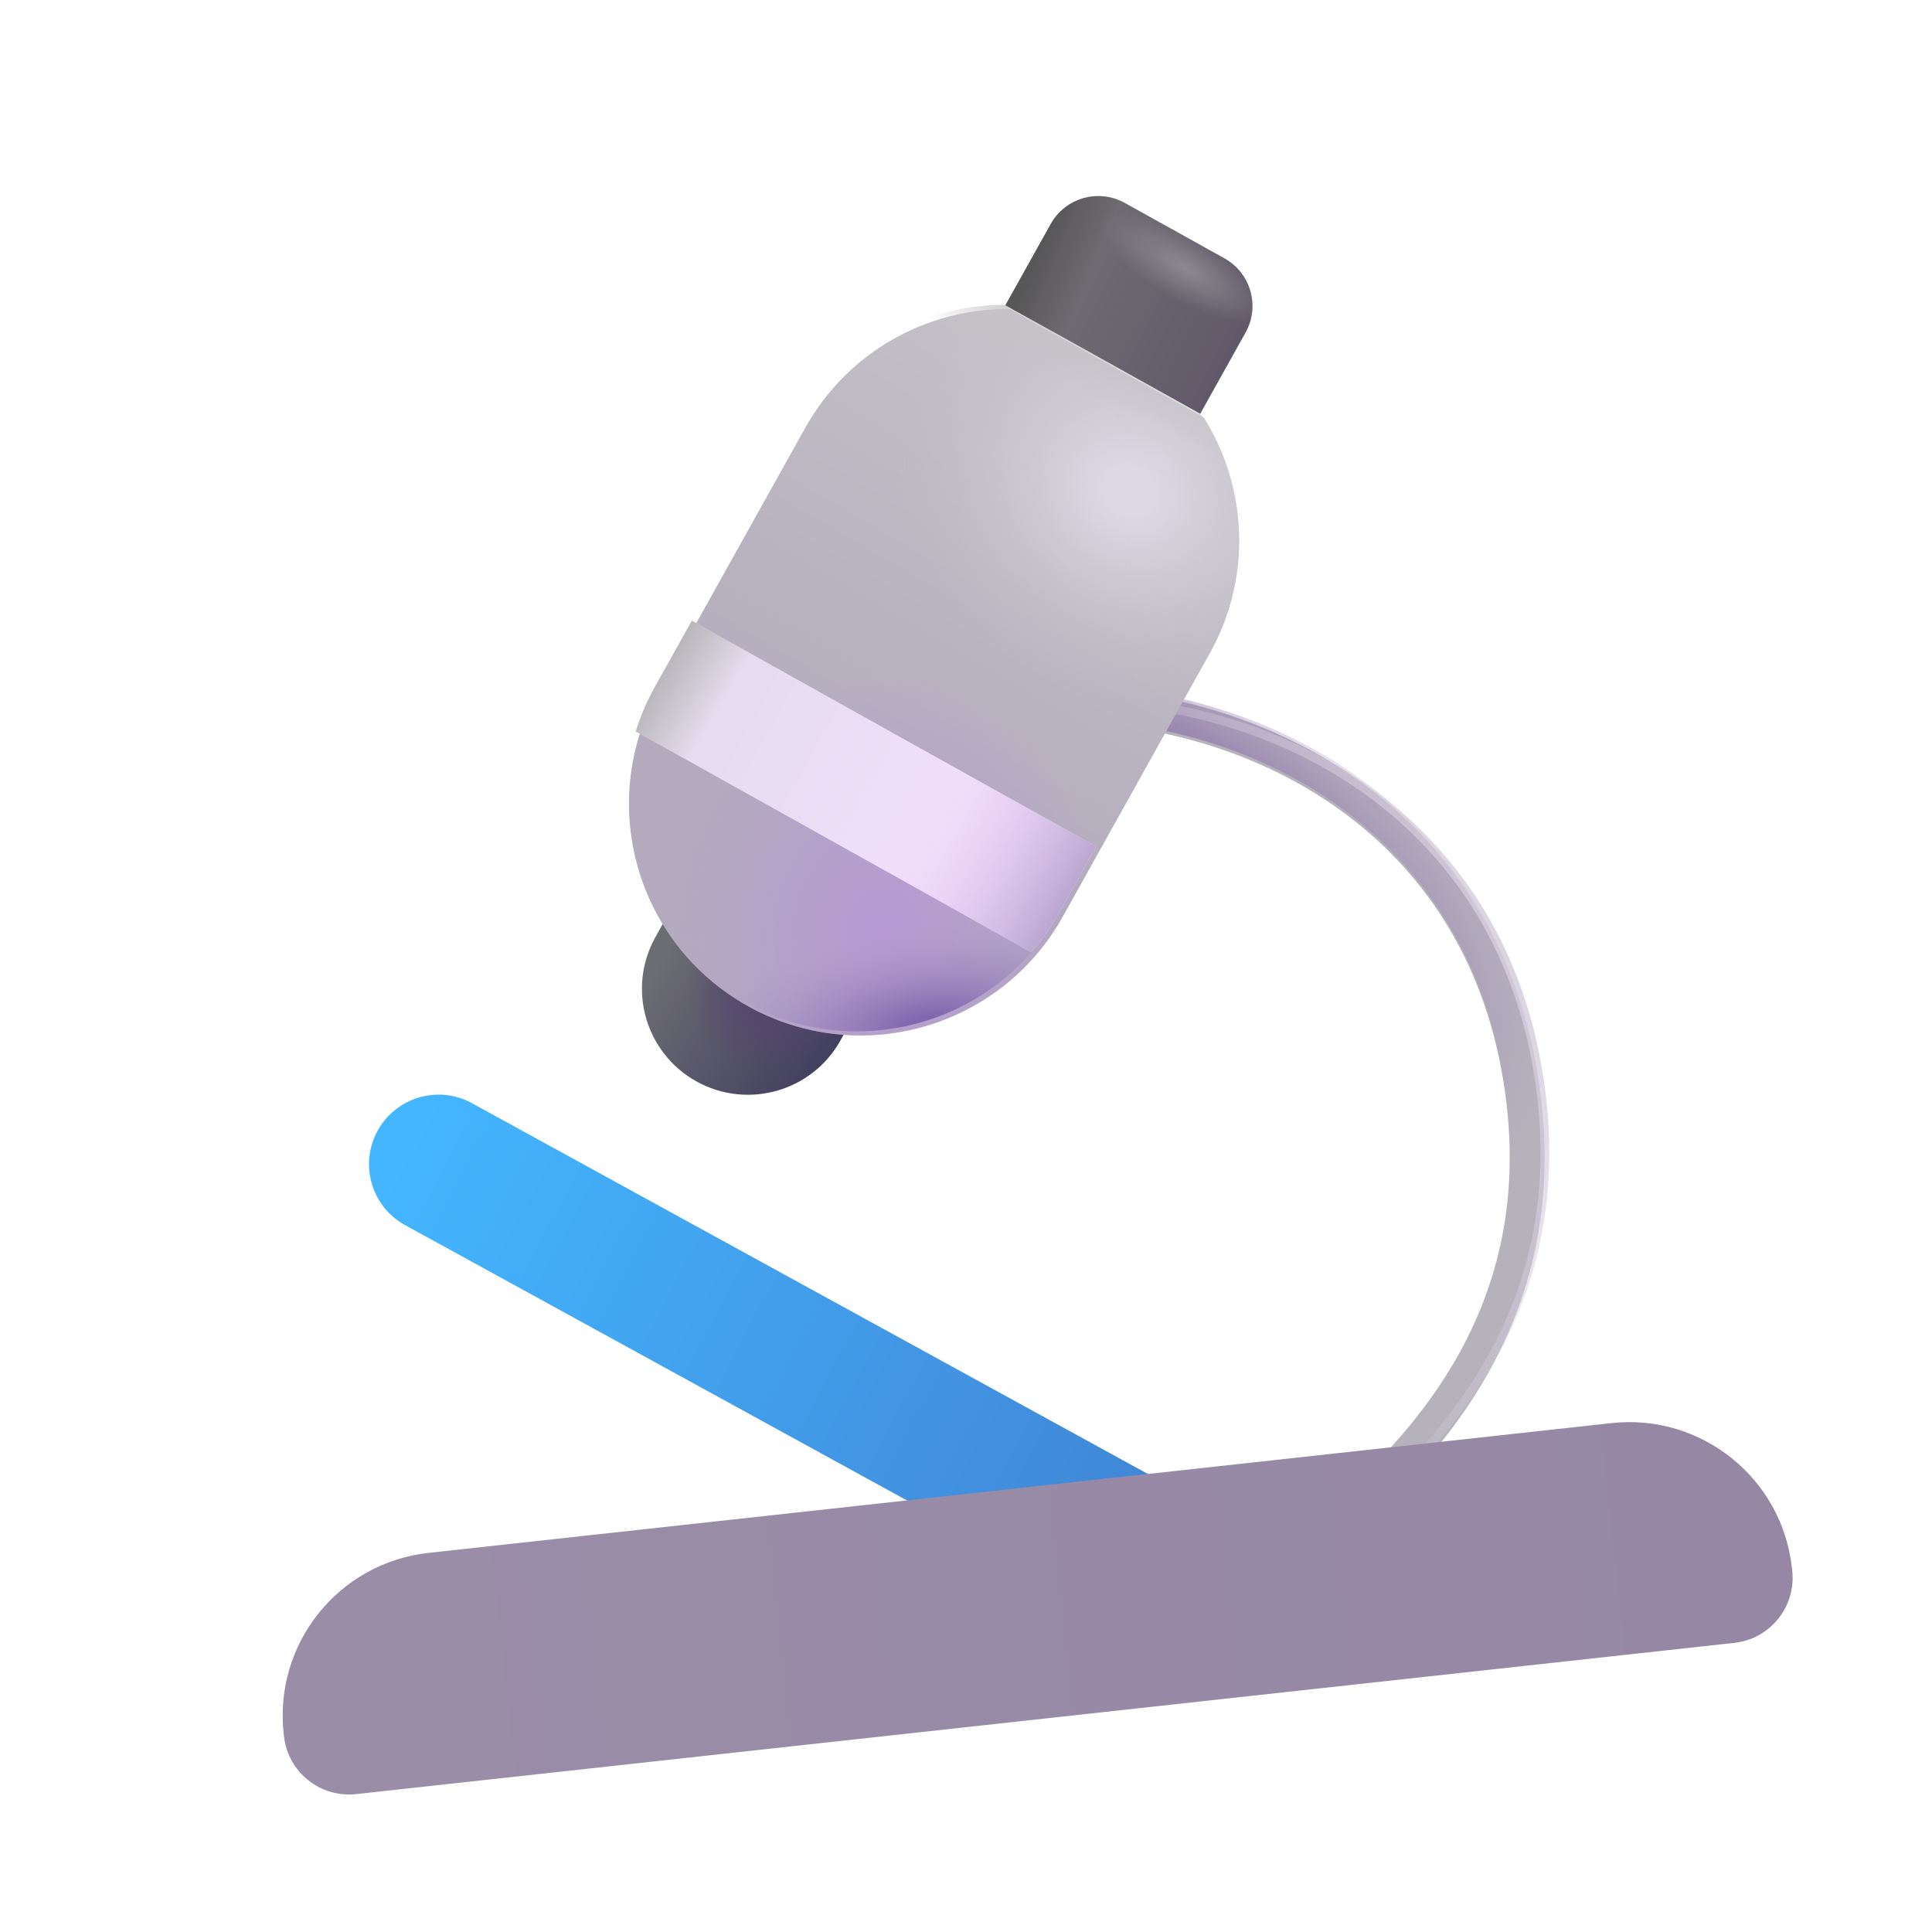 <svg width="166" height="166" viewBox="0 0 166 166" fill="none" xmlns="http://www.w3.org/2000/svg">
<g filter="url(#filter0_i_124_3183)">
<path d="M93.441 60.411C108.848 61.152 127.682 70.628 130.82 93.519C133.775 115.078 119.548 127.102 110.463 134.288" stroke="#B5B2BC" stroke-width="3"/>
</g>
<path d="M93.441 60.411C108.848 61.152 127.682 70.628 130.82 93.519C133.775 115.078 119.548 127.102 110.463 134.288" stroke="url(#paint0_radial_124_3183)" stroke-width="3"/>
<g filter="url(#filter1_f_124_3183)">
<path d="M94.967 60.244C110.374 60.985 129.209 70.461 132.346 93.352C135.302 114.911 121.074 126.935 111.989 134.121" stroke="url(#paint1_radial_124_3183)" stroke-width="0.75"/>
</g>
<g filter="url(#filter2_i_124_3183)">
<path d="M61.435 71.341C63.887 66.949 69.434 65.377 73.825 67.828C78.217 70.28 79.79 75.827 77.338 80.218L72.215 89.395C69.764 93.787 64.216 95.359 59.825 92.908C55.434 90.457 53.861 84.909 56.312 80.518L61.435 71.341Z" fill="url(#paint2_linear_124_3183)"/>
<path d="M61.435 71.341C63.887 66.949 69.434 65.377 73.825 67.828C78.217 70.28 79.79 75.827 77.338 80.218L72.215 89.395C69.764 93.787 64.216 95.359 59.825 92.908C55.434 90.457 53.861 84.909 56.312 80.518L61.435 71.341Z" fill="url(#paint3_radial_124_3183)"/>
</g>
<g filter="url(#filter3_ii_124_3183)">
<path d="M32.444 97.154C34.031 94.261 37.663 93.203 40.556 94.79L106.705 131.077C109.598 132.664 110.657 136.296 109.07 139.189C107.483 142.082 103.851 143.141 100.958 141.554L34.809 105.266C31.916 103.679 30.857 100.048 32.444 97.154Z" fill="url(#paint4_linear_124_3183)"/>
</g>
<g filter="url(#filter4_ii_124_3183)">
<path d="M86.411 26.195C79.391 26.151 72.562 29.832 68.898 36.395L56.268 59.021C50.912 68.615 54.348 80.734 63.942 86.089C73.535 91.445 85.654 88.009 91.01 78.415L103.64 55.789C107.304 49.227 106.853 41.481 103.131 35.529L86.411 26.195Z" fill="url(#paint5_linear_124_3183)"/>
<path d="M86.411 26.195C79.391 26.151 72.562 29.832 68.898 36.395L56.268 59.021C50.912 68.615 54.348 80.734 63.942 86.089C73.535 91.445 85.654 88.009 91.01 78.415L103.64 55.789C107.304 49.227 106.853 41.481 103.131 35.529L86.411 26.195Z" fill="url(#paint6_radial_124_3183)"/>
<path d="M86.411 26.195C79.391 26.151 72.562 29.832 68.898 36.395L56.268 59.021C50.912 68.615 54.348 80.734 63.942 86.089C73.535 91.445 85.654 88.009 91.01 78.415L103.64 55.789C107.304 49.227 106.853 41.481 103.131 35.529L86.411 26.195Z" fill="url(#paint7_radial_124_3183)"/>
</g>
<path d="M86.411 26.195C79.391 26.151 72.562 29.832 68.898 36.395L56.268 59.021C50.912 68.615 54.348 80.734 63.942 86.089C73.535 91.445 85.654 88.009 91.01 78.415L103.64 55.789C107.304 49.227 106.853 41.481 103.131 35.529L86.411 26.195Z" fill="url(#paint8_linear_124_3183)"/>
<path d="M86.411 26.195C79.391 26.151 72.562 29.832 68.898 36.395L56.268 59.021C50.912 68.615 54.348 80.734 63.942 86.089C73.535 91.445 85.654 88.009 91.01 78.415L103.64 55.789C107.304 49.227 106.853 41.481 103.131 35.529L86.411 26.195Z" fill="url(#paint9_radial_124_3183)"/>
<path d="M90.283 19.253C91.545 16.992 94.4 16.183 96.661 17.444L105.211 22.201C107.471 23.463 108.281 26.318 107.019 28.579L103.128 35.549L86.392 26.223L90.283 19.253Z" fill="url(#paint10_linear_124_3183)"/>
<path d="M90.283 19.253C91.545 16.992 94.4 16.183 96.661 17.444L105.211 22.201C107.471 23.463 108.281 26.318 107.019 28.579L103.128 35.549L86.392 26.223L90.283 19.253Z" fill="url(#paint11_linear_124_3183)"/>
<path d="M90.283 19.253C91.545 16.992 94.4 16.183 96.661 17.444L105.211 22.201C107.471 23.463 108.281 26.318 107.019 28.579L103.128 35.549L86.392 26.223L90.283 19.253Z" fill="url(#paint12_radial_124_3183)"/>
<g filter="url(#filter5_iii_124_3183)">
<path d="M24.522 148.14C23.675 140.42 29.247 133.474 36.967 132.627L138.603 121.475C146.323 120.628 153.268 126.199 154.115 133.919L154.141 134.152C154.48 137.241 152.251 140.019 149.163 140.357L30.753 153.351C27.665 153.689 24.887 151.461 24.548 148.373L24.522 148.14Z" fill="url(#paint13_linear_124_3183)"/>
</g>
<path d="M54.625 62.85C55.029 61.545 55.575 60.262 56.268 59.022L59.443 53.333L94.185 72.727L91.01 78.416C90.317 79.656 89.511 80.794 88.613 81.823L54.625 62.85Z" fill="url(#paint14_linear_124_3183)"/>
<path d="M54.625 62.85C55.029 61.545 55.575 60.262 56.268 59.022L59.443 53.333L94.185 72.727L91.01 78.416C90.317 79.656 89.511 80.794 88.613 81.823L54.625 62.85Z" fill="url(#paint15_linear_124_3183)"/>
<path d="M54.625 62.85C55.029 61.545 55.575 60.262 56.268 59.022L59.443 53.333L94.185 72.727L91.01 78.416C90.317 79.656 89.511 80.794 88.613 81.823L54.625 62.85Z" fill="url(#paint16_linear_124_3183)"/>
<defs>
<filter id="filter0_i_124_3183" x="93.369" y="58.913" width="39.349" height="76.802" filterUnits="userSpaceOnUse" color-interpolation-filters="sRGB">
<feFlood flood-opacity="0" result="BackgroundImageFix"/>
<feBlend mode="normal" in="SourceGraphic" in2="BackgroundImageFix" result="shape"/>
<feColorMatrix in="SourceAlpha" type="matrix" values="0 0 0 0 0 0 0 0 0 0 0 0 0 0 0 0 0 0 127 0" result="hardAlpha"/>
<feOffset dy="0.25"/>
<feGaussianBlur stdDeviation="0.5"/>
<feComposite in2="hardAlpha" operator="arithmetic" k2="-1" k3="1"/>
<feColorMatrix type="matrix" values="0 0 0 0 0.545 0 0 0 0 0.541 0 0 0 0 0.573 0 0 0 1 0"/>
<feBlend mode="normal" in2="shape" result="effect1_innerShadow_124_3183"/>
</filter>
<filter id="filter1_f_124_3183" x="94.199" y="59.119" width="39.669" height="76.046" filterUnits="userSpaceOnUse" color-interpolation-filters="sRGB">
<feFlood flood-opacity="0" result="BackgroundImageFix"/>
<feBlend mode="normal" in="SourceGraphic" in2="BackgroundImageFix" result="shape"/>
<feGaussianBlur stdDeviation="0.375" result="effect1_foregroundBlur_124_3183"/>
</filter>
<filter id="filter2_i_124_3183" x="55.156" y="66.672" width="23.339" height="27.393" filterUnits="userSpaceOnUse" color-interpolation-filters="sRGB">
<feFlood flood-opacity="0" result="BackgroundImageFix"/>
<feBlend mode="normal" in="SourceGraphic" in2="BackgroundImageFix" result="shape"/>
<feColorMatrix in="SourceAlpha" type="matrix" values="0 0 0 0 0 0 0 0 0 0 0 0 0 0 0 0 0 0 127 0" result="hardAlpha"/>
<feOffset/>
<feGaussianBlur stdDeviation="0.5"/>
<feComposite in2="hardAlpha" operator="arithmetic" k2="-1" k3="1"/>
<feColorMatrix type="matrix" values="0 0 0 0 0.286 0 0 0 0 0.243 0 0 0 0 0.416 0 0 0 1 0"/>
<feBlend mode="normal" in2="shape" result="effect1_innerShadow_124_3183"/>
</filter>
<filter id="filter3_ii_124_3183" x="31.656" y="94.002" width="78.201" height="48.34" filterUnits="userSpaceOnUse" color-interpolation-filters="sRGB">
<feFlood flood-opacity="0" result="BackgroundImageFix"/>
<feBlend mode="normal" in="SourceGraphic" in2="BackgroundImageFix" result="shape"/>
<feColorMatrix in="SourceAlpha" type="matrix" values="0 0 0 0 0 0 0 0 0 0 0 0 0 0 0 0 0 0 127 0" result="hardAlpha"/>
<feOffset dx="0.05" dy="-0.05"/>
<feGaussianBlur stdDeviation="0.05"/>
<feComposite in2="hardAlpha" operator="arithmetic" k2="-1" k3="1"/>
<feColorMatrix type="matrix" values="0 0 0 0 0.122 0 0 0 0 0.396 0 0 0 0 0.722 0 0 0 1 0"/>
<feBlend mode="normal" in2="shape" result="effect1_innerShadow_124_3183"/>
<feColorMatrix in="SourceAlpha" type="matrix" values="0 0 0 0 0 0 0 0 0 0 0 0 0 0 0 0 0 0 127 0" result="hardAlpha"/>
<feOffset dx="-0.05" dy="0.05"/>
<feGaussianBlur stdDeviation="0.05"/>
<feComposite in2="hardAlpha" operator="arithmetic" k2="-1" k3="1"/>
<feColorMatrix type="matrix" values="0 0 0 0 0.29 0 0 0 0 0.741 0 0 0 0 1 0 0 0 1 0"/>
<feBlend mode="normal" in2="effect1_innerShadow_124_3183" result="effect2_innerShadow_124_3183"/>
</filter>
<filter id="filter4_ii_124_3183" x="53.541" y="26.194" width="53.126" height="62.672" filterUnits="userSpaceOnUse" color-interpolation-filters="sRGB">
<feFlood flood-opacity="0" result="BackgroundImageFix"/>
<feBlend mode="normal" in="SourceGraphic" in2="BackgroundImageFix" result="shape"/>
<feColorMatrix in="SourceAlpha" type="matrix" values="0 0 0 0 0 0 0 0 0 0 0 0 0 0 0 0 0 0 127 0" result="hardAlpha"/>
<feOffset dx="0.5" dy="0.25"/>
<feGaussianBlur stdDeviation="0.75"/>
<feComposite in2="hardAlpha" operator="arithmetic" k2="-1" k3="1"/>
<feColorMatrix type="matrix" values="0 0 0 0 0.549 0 0 0 0 0.545 0 0 0 0 0.549 0 0 0 1 0"/>
<feBlend mode="normal" in2="shape" result="effect1_innerShadow_124_3183"/>
<feColorMatrix in="SourceAlpha" type="matrix" values="0 0 0 0 0 0 0 0 0 0 0 0 0 0 0 0 0 0 127 0" result="hardAlpha"/>
<feOffset dx="-0.2" dy="0.1"/>
<feGaussianBlur stdDeviation="0.15"/>
<feComposite in2="hardAlpha" operator="arithmetic" k2="-1" k3="1"/>
<feColorMatrix type="matrix" values="0 0 0 0 0.682 0 0 0 0 0.639 0 0 0 0 0.733 0 0 0 1 0"/>
<feBlend mode="normal" in2="effect1_innerShadow_124_3183" result="effect2_innerShadow_124_3183"/>
</filter>
<filter id="filter5_iii_124_3183" x="23.787" y="120.89" width="130.888" height="33.145" filterUnits="userSpaceOnUse" color-interpolation-filters="sRGB">
<feFlood flood-opacity="0" result="BackgroundImageFix"/>
<feBlend mode="normal" in="SourceGraphic" in2="BackgroundImageFix" result="shape"/>
<feColorMatrix in="SourceAlpha" type="matrix" values="0 0 0 0 0 0 0 0 0 0 0 0 0 0 0 0 0 0 127 0" result="hardAlpha"/>
<feOffset dx="-0.65" dy="0.8"/>
<feGaussianBlur stdDeviation="0.325"/>
<feComposite in2="hardAlpha" operator="arithmetic" k2="-1" k3="1"/>
<feColorMatrix type="matrix" values="0 0 0 0 0.627 0 0 0 0 0.596 0 0 0 0 0.663 0 0 0 1 0"/>
<feBlend mode="normal" in2="shape" result="effect1_innerShadow_124_3183"/>
<feColorMatrix in="SourceAlpha" type="matrix" values="0 0 0 0 0 0 0 0 0 0 0 0 0 0 0 0 0 0 127 0" result="hardAlpha"/>
<feOffset dx="0.5" dy="0.5"/>
<feGaussianBlur stdDeviation="0.325"/>
<feComposite in2="hardAlpha" operator="arithmetic" k2="-1" k3="1"/>
<feColorMatrix type="matrix" values="0 0 0 0 0.494 0 0 0 0 0.502 0 0 0 0 0.549 0 0 0 1 0"/>
<feBlend mode="normal" in2="effect1_innerShadow_124_3183" result="effect2_innerShadow_124_3183"/>
<feColorMatrix in="SourceAlpha" type="matrix" values="0 0 0 0 0 0 0 0 0 0 0 0 0 0 0 0 0 0 127 0" result="hardAlpha"/>
<feOffset dy="-0.5"/>
<feGaussianBlur stdDeviation="0.325"/>
<feComposite in2="hardAlpha" operator="arithmetic" k2="-1" k3="1"/>
<feColorMatrix type="matrix" values="0 0 0 0 0.475 0 0 0 0 0.286 0 0 0 0 0.62 0 0 0 1 0"/>
<feBlend mode="normal" in2="effect2_innerShadow_124_3183" result="effect3_innerShadow_124_3183"/>
</filter>
<radialGradient id="paint0_radial_124_3183" cx="0" cy="0" r="1" gradientUnits="userSpaceOnUse" gradientTransform="translate(100.321 76.916) rotate(-56.244) scale(21.253 37.088)">
<stop offset="0.339" stop-color="#765398"/>
<stop offset="1" stop-color="#A892C0" stop-opacity="0"/>
</radialGradient>
<radialGradient id="paint1_radial_124_3183" cx="0" cy="0" r="1" gradientUnits="userSpaceOnUse" gradientTransform="translate(136.895 79.392) rotate(162.396) scale(53.092 68.705)">
<stop stop-color="#D5CDDD"/>
<stop offset="1" stop-color="#D5CDDD" stop-opacity="0"/>
</radialGradient>
<linearGradient id="paint2_linear_124_3183" x1="56.24" y1="83.453" x2="69.845" y2="92.001" gradientUnits="userSpaceOnUse">
<stop stop-color="#6C6C73"/>
<stop offset="1" stop-color="#444060"/>
</linearGradient>
<radialGradient id="paint3_radial_124_3183" cx="0" cy="0" r="1" gradientUnits="userSpaceOnUse" gradientTransform="translate(66.107 84.688) rotate(120.855) scale(7.125 6.985)">
<stop stop-color="#554170"/>
<stop offset="1" stop-color="#554170" stop-opacity="0"/>
</radialGradient>
<linearGradient id="paint4_linear_124_3183" x1="33.881" y1="100.473" x2="98.992" y2="135.179" gradientUnits="userSpaceOnUse">
<stop stop-color="#43B6FF"/>
<stop offset="1" stop-color="#4184D5"/>
</linearGradient>
<linearGradient id="paint5_linear_124_3183" x1="93.716" y1="30.688" x2="71.761" y2="68.317" gradientUnits="userSpaceOnUse">
<stop stop-color="#C4C2C7"/>
<stop offset="1" stop-color="#B3ABBD"/>
</linearGradient>
<radialGradient id="paint6_radial_124_3183" cx="0" cy="0" r="1" gradientUnits="userSpaceOnUse" gradientTransform="translate(75.547 79.985) rotate(-84.948) scale(22.4 18.788)">
<stop stop-color="#B699D4"/>
<stop offset="1" stop-color="#B699D4" stop-opacity="0"/>
</radialGradient>
<radialGradient id="paint7_radial_124_3183" cx="0" cy="0" r="1" gradientUnits="userSpaceOnUse" gradientTransform="translate(96.709 41.854) rotate(124.112) scale(17.893 20.586)">
<stop offset="0.111" stop-color="#DED8E5"/>
<stop offset="1" stop-color="#C4C1C7" stop-opacity="0"/>
</radialGradient>
<linearGradient id="paint8_linear_124_3183" x1="94.552" y1="28.938" x2="92.382" y2="33.437" gradientUnits="userSpaceOnUse">
<stop stop-color="#C5C3C7"/>
<stop offset="1" stop-color="#C5C3C7" stop-opacity="0"/>
</linearGradient>
<radialGradient id="paint9_radial_124_3183" cx="0" cy="0" r="1" gradientUnits="userSpaceOnUse" gradientTransform="translate(79.733 88.065) rotate(-98.834) scale(8.851 21.456)">
<stop offset="0.083" stop-color="#8167AE"/>
<stop offset="1" stop-color="#B29DC8" stop-opacity="0"/>
</radialGradient>
<linearGradient id="paint10_linear_124_3183" x1="93.361" y1="22.942" x2="106.304" y2="29.246" gradientUnits="userSpaceOnUse">
<stop stop-color="#6E6B71"/>
<stop offset="1" stop-color="#61596A"/>
</linearGradient>
<linearGradient id="paint11_linear_124_3183" x1="88.614" y1="23.142" x2="93.093" y2="25.008" gradientUnits="userSpaceOnUse">
<stop stop-color="#585758"/>
<stop offset="1" stop-color="#585758" stop-opacity="0"/>
</linearGradient>
<radialGradient id="paint12_radial_124_3183" cx="0" cy="0" r="1" gradientUnits="userSpaceOnUse" gradientTransform="translate(101.709 22.958) rotate(120.311) scale(2.827 8.102)">
<stop stop-color="#8C8990"/>
<stop offset="1" stop-color="#8C8990" stop-opacity="0"/>
</radialGradient>
<linearGradient id="paint13_linear_124_3183" x1="32.292" y1="150.455" x2="151.401" y2="137.386" gradientUnits="userSpaceOnUse">
<stop stop-color="#9A8DA8"/>
<stop offset="1" stop-color="#9688A5"/>
</linearGradient>
<linearGradient id="paint14_linear_124_3183" x1="62.158" y1="61.39" x2="87.837" y2="75.75" gradientUnits="userSpaceOnUse">
<stop stop-color="#E5DCEF"/>
<stop offset="1" stop-color="#F7E0FF"/>
</linearGradient>
<linearGradient id="paint15_linear_124_3183" x1="92.684" y1="79.879" x2="78.867" y2="71.674" gradientUnits="userSpaceOnUse">
<stop offset="0.088" stop-color="#B5A1CB"/>
<stop offset="1" stop-color="#DFC9F7" stop-opacity="0"/>
</linearGradient>
<linearGradient id="paint16_linear_124_3183" x1="55.993" y1="58.604" x2="61.266" y2="61.754" gradientUnits="userSpaceOnUse">
<stop stop-color="#B6B5B7"/>
<stop offset="1" stop-color="#B6B5B7" stop-opacity="0"/>
</linearGradient>
</defs>
</svg>
